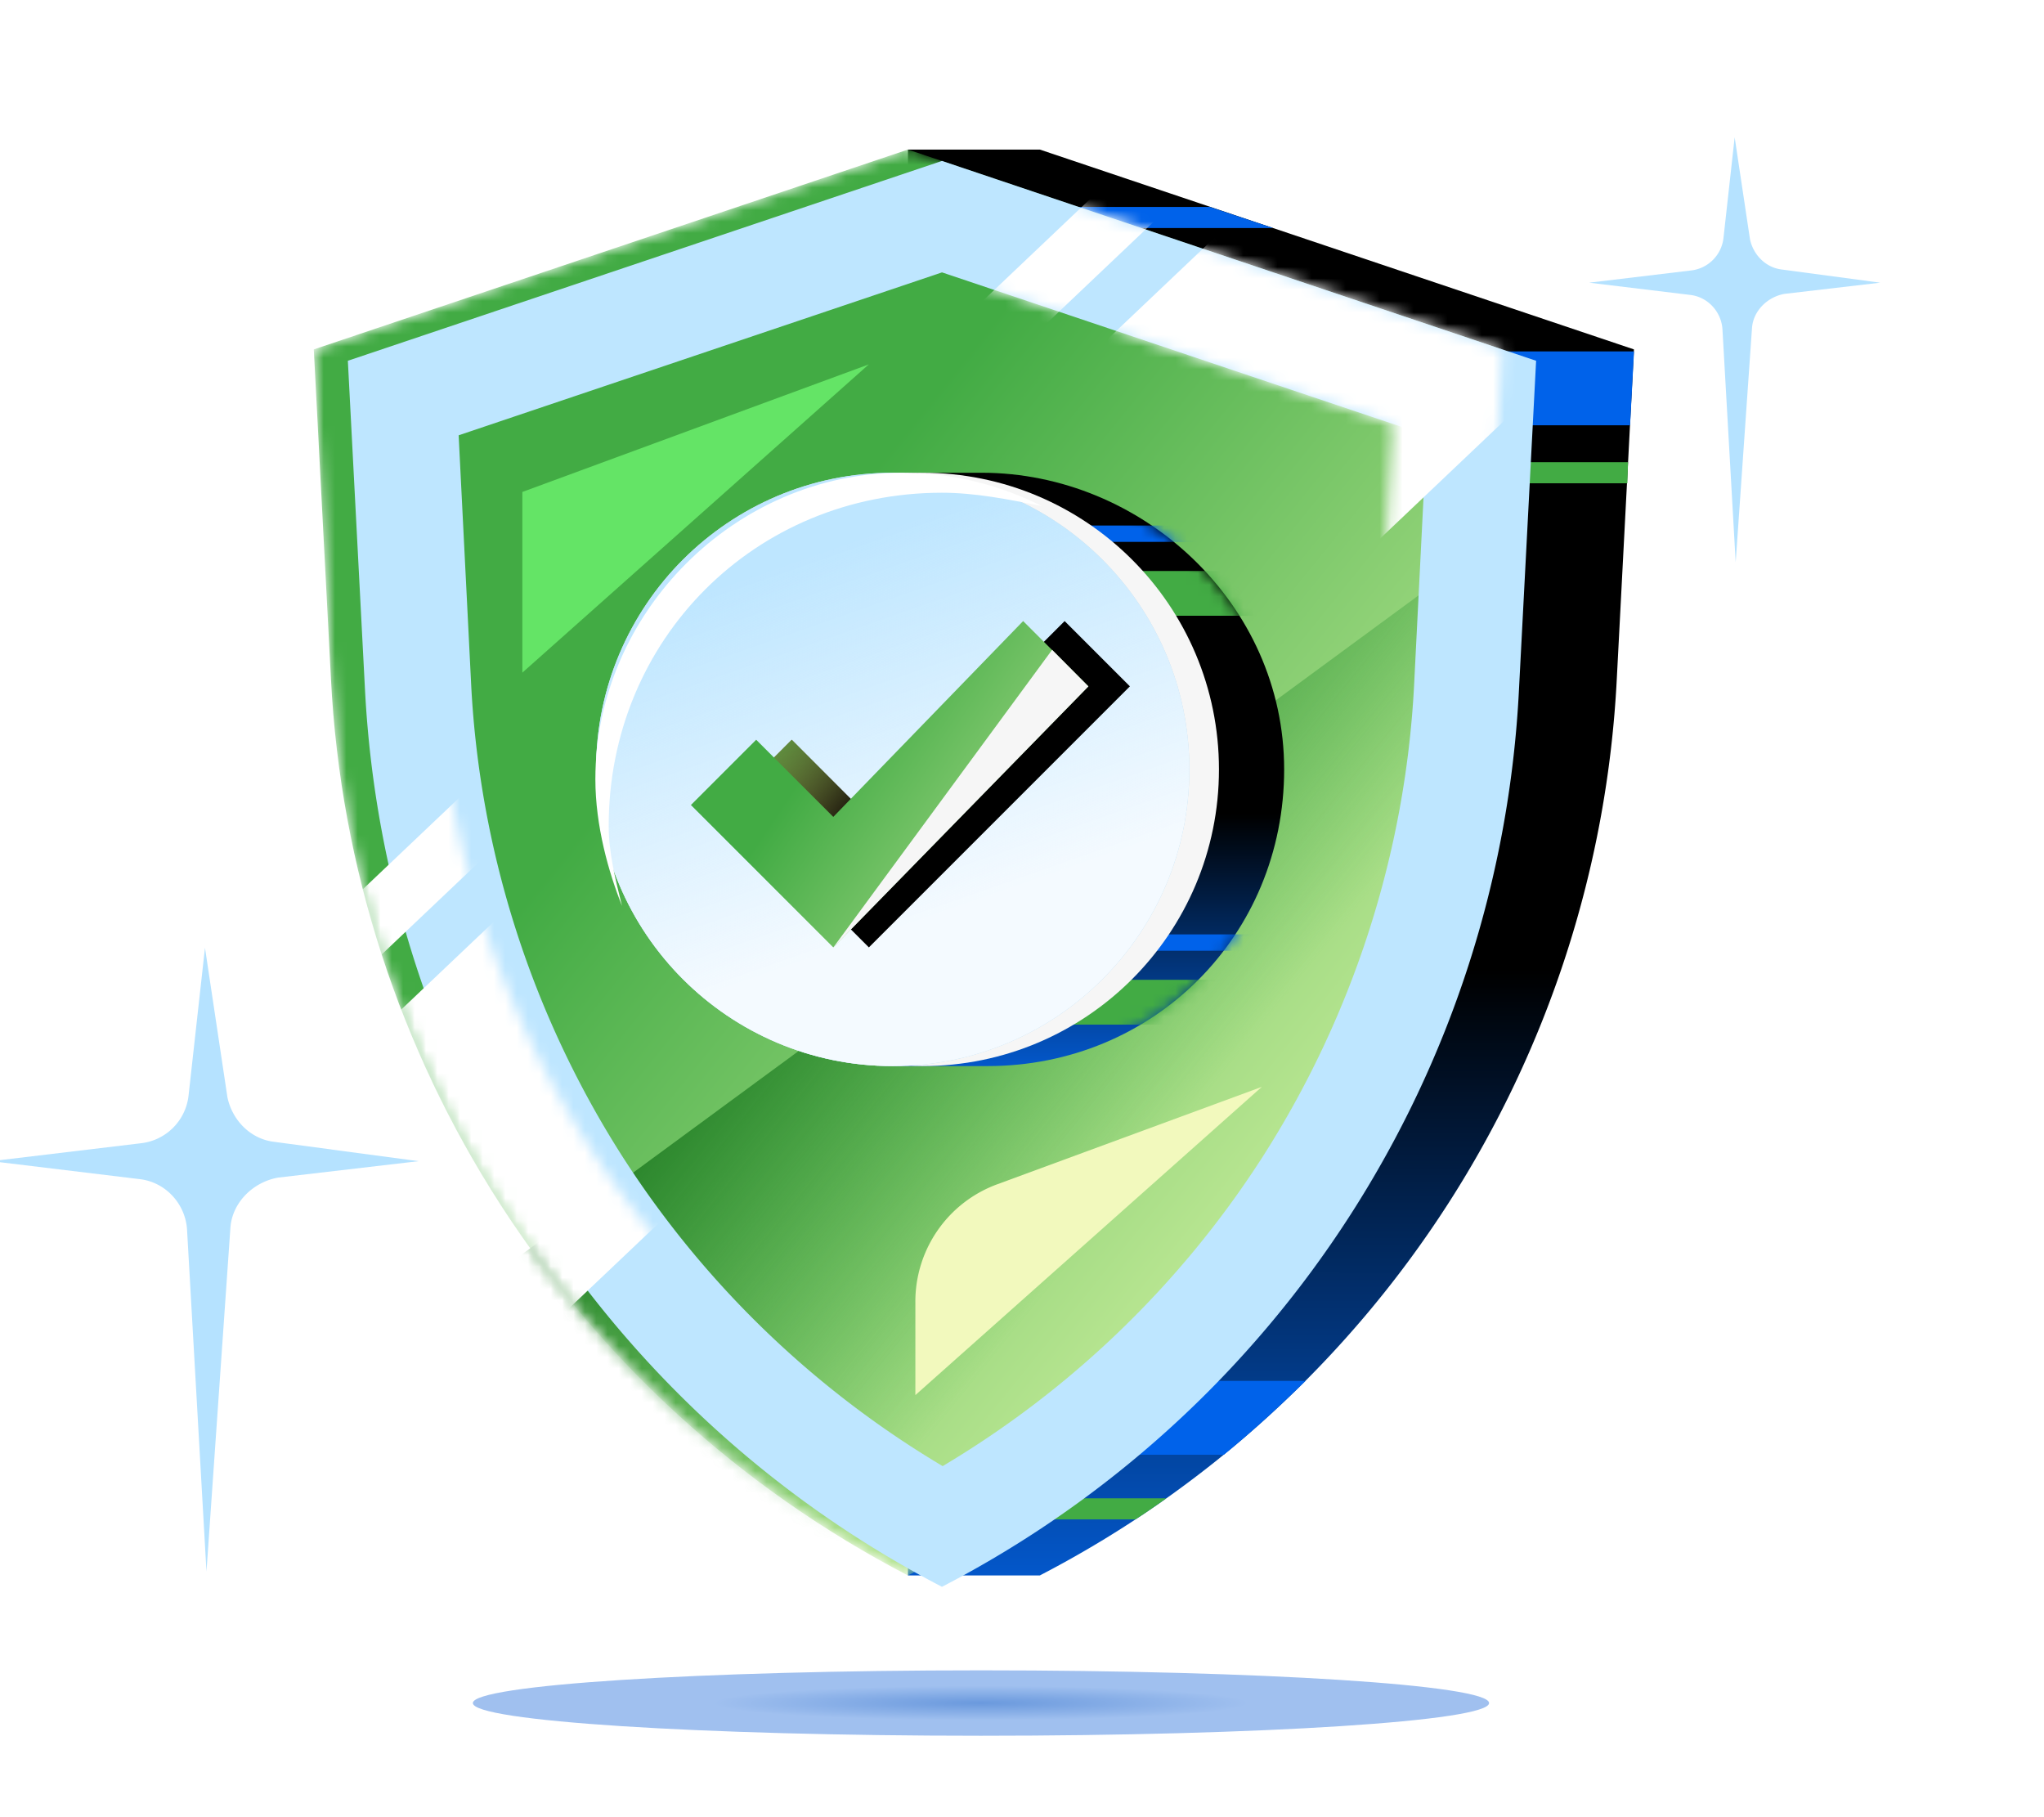 <svg title="Щит" viewBox="0 0 180 160" xmlns="http://www.w3.org/2000/svg" fill="none"><g clip-path="url(#a)"><g filter="url(#b)"><path fill="url(#c)" d="M86.387 152.83c24.712 0 44.746-1.289 44.746-2.879 0-1.591-20.034-2.88-44.746-2.88-24.713 0-44.746 1.289-44.746 2.88 0 1.59 20.033 2.879 44.746 2.879Z"/></g><path fill="url(#d)" d="M91.57 13.17H79.958v3.89L39.25 30.765l1.51 28.976a94.446 94.446 0 0 0 39.197 71.832v7.143H91.57c29.789-15.447 49.127-45.469 50.811-78.975l1.509-28.976-52.32-17.596Z"/><path fill="#0062EA" d="M71.07 20.08h41.056l-5.575-1.858H76.587L71.07 20.08ZM68.227 121.585a96.763 96.763 0 0 0 7.2 6.504h32.345c2.497-2.032 4.878-4.239 7.201-6.504H68.227ZM71.773 30.939v6.504h71.775l.348-6.504H71.773Z"/><path fill="#42AB44" d="M99.987 133.78c.929-.581 1.8-1.219 2.729-1.858H79.953v1.858h20.034ZM81.234 40.694v1.859h62.077l.058-1.859H81.234Z"/><mask id="e" width="106" height="126" x="27" y="13" maskUnits="userSpaceOnUse" style="mask-type:alpha"><path fill="#42AB44" d="M79.954 138.716c29.789-15.447 49.126-45.469 50.81-78.975l1.51-28.976-52.32-17.596-52.321 17.596 1.51 28.976c1.684 33.507 21.079 63.528 50.81 78.975Z"/></mask><g mask="url(#e)"><path fill="url(#f)" d="M79.954 138.716c29.789-15.447 49.126-45.469 50.81-78.975l1.51-28.976-52.32-17.596-52.321 17.596 1.51 28.976c1.684 33.507 21.079 63.528 50.81 78.975Z"/><path fill="url(#g)" d="m128.208 79.078 5.925-33.423-99.031 72.77 52.658 30.377 40.448-69.724Z"/></g><g filter="url(#h)"><path fill="#BEE6FF" d="m79.954 22.983 42.681 14.343-1.104 21.95c-.754 14.809-5.4 29.21-13.414 41.695a85.344 85.344 0 0 1-28.105 27.118 85.351 85.351 0 0 1-28.106-27.118c-8.014-12.485-12.66-26.886-13.414-41.694l-1.103-21.95 42.565-14.344Zm0-9.814L27.633 30.765l1.51 28.976c1.742 33.448 21.079 63.528 50.81 78.975 29.79-15.447 49.127-45.469 50.811-78.975l1.51-28.976-52.32-17.596Z"/></g><g filter="url(#i)"><path fill="#64E466" d="M46 43.316v15.909l30.507-27.14L46 43.316Z"/></g><g filter="url(#j)"><path fill="#F2F9BD" d="M80.61 114.601v8.236l30.507-27.139-23.308 8.58a11 11 0 0 0-7.2 10.323Z"/></g><mask id="k" width="106" height="126" x="27" y="13" maskUnits="userSpaceOnUse" style="mask-type:alpha"><path fill="#BEE6FF" d="m79.954 22.983 42.681 14.343-1.104 21.95c-.754 14.809-5.4 29.21-13.414 41.695a85.344 85.344 0 0 1-28.105 27.118 85.351 85.351 0 0 1-28.106-27.118c-8.014-12.485-12.66-26.886-13.414-41.694l-1.103-21.95 42.565-14.344Zm0-9.814L27.633 30.765l1.51 28.976c1.742 33.448 21.079 63.528 50.81 78.975 29.79-15.447 49.127-45.469 50.811-78.975l1.51-28.976-52.32-17.596Z"/></mask><g fill="#fff" mask="url(#k)"><path d="M107.344 6.755 111 10.607 26.138 91.133l-3.655-3.851zM118.242 10.218l20.136 21.22L39.3 125.454l-20.136-21.22z"/></g><path fill="url(#l)" d="M86.442 41.624h-7.837v1.045C68.157 45.804 60.32 55.729 60.32 67.746c0 12.016 7.837 21.42 18.285 25.076v1.045h8.359c14.628 0 26.122-11.493 26.122-26.121 0-14.628-12.538-26.122-26.644-26.122Z"/><mask id="n" width="54" height="53" x="60" y="41" maskUnits="userSpaceOnUse" style="mask-type:alpha"><path fill="url(#m)" d="M86.45 41.624h-7.837v1.045c-10.448 3.135-18.285 13.06-18.285 25.077 0 12.016 7.837 21.42 18.285 25.076v1.045h8.359c14.628 0 26.122-11.493 26.122-26.121 0-14.628-12.539-26.122-26.644-26.122Z"/></mask><g mask="url(#n)"><path fill="#0062EA" d="M74.219 82.272h37.938v1.441H74.219zM74.219 46.273h37.938v1.441H74.219z"/><path fill="#42AB44" d="M77.219 50.273h37.938v3.943H77.219zM72.094 86.272h37.938v3.943H72.094z"/></g><path fill="#F6F6F6" d="M81.223 93.867c14.427 0 26.122-11.695 26.122-26.121 0-14.427-11.695-26.122-26.122-26.122-14.426 0-26.121 11.695-26.121 26.122 0 14.426 11.695 26.121 26.121 26.121Z"/><path fill="#DADADA" d="M78.614 93.867c14.426 0 26.121-11.695 26.121-26.121 0-14.427-11.695-26.122-26.121-26.122-14.427 0-26.122 11.695-26.122 26.122 0 14.426 11.695 26.121 26.122 26.121Z"/><path fill="#BEE6FF" d="M78.614 93.867c14.426 0 26.121-11.695 26.121-26.121 0-14.427-11.695-26.122-26.121-26.122-14.427 0-26.122 11.695-26.122 26.122 0 14.426 11.695 26.121 26.122 26.121Z"/><path fill="url(#o)" d="M78.614 93.867c14.426 0 26.121-11.695 26.121-26.121 0-14.427-11.695-26.122-26.121-26.122-14.427 0-26.122 11.695-26.122 26.122 0 14.426 11.695 26.121 26.122 26.121Z"/><path fill="#fff" d="M53.603 72.723c0-16.43 12.91-29.339 29.34-29.339 2.933 0 5.867.587 8.8 1.174-3.52-1.76-7.627-2.934-12.321-2.934-14.67 0-26.992 12.322-26.992 26.992 0 4.107 1.173 8.215 2.347 11.149-.587-2.347-1.174-4.695-1.174-7.042Z"/><path fill="url(#p)" d="M76.515 83.417 63.977 70.88l5.746-5.747 6.792 6.792 17.24-17.24 5.747 5.746-22.987 22.987Z"/><path fill="url(#q)" d="M76.515 83.417 63.977 70.88l5.746-5.747 6.792 6.792 17.24-17.24 5.747 5.746-22.987 22.987Z"/><path fill="url(#r)" d="M73.382 83.417 60.844 70.88l5.747-5.747 6.791 6.792L90.1 54.684l5.747 5.746-22.465 22.987Z"/><path fill="#F6F6F6" d="m73.383 83.422 19.27-26.207 3.194 3.22-22.464 22.987Z"/><path fill="#B5E2FF" d="m36.86 102.239-12.758-1.708c-2.105-.263-3.683-1.97-4.078-3.942l-1.973-13.14-1.446 13.009a4.754 4.754 0 0 1-4.21 4.205l-13.153 1.576 13.022 1.577c2.368.263 4.078 2.234 4.209 4.468l1.71 30.089 2.104-30.221c.132-2.234 1.973-4.073 4.21-4.467l12.364-1.446Z"/><g filter="url(#s)"><path fill="#B5E2FF" d="m165.574 24.89-8.693-1.164c-1.433-.18-2.509-1.343-2.777-2.685l-1.345-8.952-.985 8.862a3.24 3.24 0 0 1-2.868 2.864l-8.961 1.075 8.872 1.074c1.613.179 2.778 1.522 2.867 3.043l1.165 20.5 1.434-20.59c.089-1.52 1.344-2.774 2.867-3.043l8.424-.984Z"/></g></g><defs><linearGradient id="d" x1="91.573" x2="91.57" y1="85.424" y2="138.716" gradientUnits="userSpaceOnUse"><stop/><stop offset="1" stop-color="#0357CA"/></linearGradient><linearGradient id="f" x1="55.66" x2="110.849" y1="67.708" y2="112.197" gradientUnits="userSpaceOnUse"><stop stop-color="#42AB44"/><stop offset="1" stop-color="#C1EA97"/></linearGradient><linearGradient id="g" x1="84.617" x2="112.689" y1="65.644" y2="88.409" gradientUnits="userSpaceOnUse"><stop stop-color="#2A842B"/><stop offset="1" stop-color="#42AB44" stop-opacity="0"/></linearGradient><linearGradient id="l" x1="86.704" x2="86.703" y1="71.691" y2="93.867" gradientUnits="userSpaceOnUse"><stop/><stop offset="1" stop-color="#0357CA"/></linearGradient><linearGradient id="m" x1="86.712" x2="86.711" y1="71.691" y2="93.867" gradientUnits="userSpaceOnUse"><stop/><stop offset="1" stop-color="#0357CA"/></linearGradient><linearGradient id="o" x1="100.654" x2="89.548" y1="74.282" y2="42.495" gradientUnits="userSpaceOnUse"><stop stop-color="#F4FAFF"/><stop offset="1" stop-color="#F4FAFF" stop-opacity="0"/></linearGradient><linearGradient id="p" x1="78.776" x2="67.535" y1="69.05" y2="61.382" gradientUnits="userSpaceOnUse"><stop/><stop offset="1" stop-color="#C17845"/></linearGradient><linearGradient id="q" x1="73.652" x2="84.321" y1="52.358" y2="61.733" gradientUnits="userSpaceOnUse"><stop stop-color="#42AB44"/><stop offset="1" stop-color="#42AB44" stop-opacity="0"/></linearGradient><linearGradient id="r" x1="73.576" x2="99.74" y1="63.904" y2="81.467" gradientUnits="userSpaceOnUse"><stop stop-color="#42AB44"/><stop offset="1" stop-color="#C8E99F"/></linearGradient><filter id="b" width="103.492" height="19.759" x="34.641" y="140.071" color-interpolation-filters="sRGB" filterUnits="userSpaceOnUse"><feFlood flood-opacity="0" result="BackgroundImageFix"/><feBlend in="SourceGraphic" in2="BackgroundImageFix" result="shape"/><feGaussianBlur result="effect1_foregroundBlur_10079_21731859" stdDeviation="3.5"/></filter><filter id="h" width="109.641" height="129.546" x="27.633" y="12.169" color-interpolation-filters="sRGB" filterUnits="userSpaceOnUse"><feFlood flood-opacity="0" result="BackgroundImageFix"/><feColorMatrix in="SourceAlpha" result="hardAlpha" values="0 0 0 0 0 0 0 0 0 0 0 0 0 0 0 0 0 0 127 0"/><feOffset dx="3" dy="1"/><feGaussianBlur stdDeviation="1"/><feComposite in2="hardAlpha" operator="out"/><feColorMatrix values="0 0 0 0 0.212 0 0 0 0 0.353 0 0 0 0 0.753 0 0 0 1 0"/><feBlend in2="BackgroundImageFix" result="effect1_dropShadow_10079_21731859"/><feBlend in="SourceGraphic" in2="effect1_dropShadow_10079_21731859" result="shape"/></filter><filter id="i" width="38.508" height="35.139" x="42" y="28.086" color-interpolation-filters="sRGB" filterUnits="userSpaceOnUse"><feFlood flood-opacity="0" result="BackgroundImageFix"/><feBlend in="SourceGraphic" in2="BackgroundImageFix" result="shape"/><feGaussianBlur result="effect1_foregroundBlur_10079_21731859" stdDeviation="2"/></filter><filter id="j" width="56.508" height="53.139" x="67.609" y="82.698" color-interpolation-filters="sRGB" filterUnits="userSpaceOnUse"><feFlood flood-opacity="0" result="BackgroundImageFix"/><feBlend in="SourceGraphic" in2="BackgroundImageFix" result="shape"/><feGaussianBlur result="effect1_foregroundBlur_10079_21731859" stdDeviation="6.5"/></filter><filter id="s" width="33.625" height="45.417" x="135.945" y="8.089" color-interpolation-filters="sRGB" filterUnits="userSpaceOnUse"><feFlood flood-opacity="0" result="BackgroundImageFix"/><feBlend in="SourceGraphic" in2="BackgroundImageFix" result="shape"/><feGaussianBlur result="effect1_foregroundBlur_10079_21731859" stdDeviation="2"/></filter><radialGradient id="c" cx="0" cy="0" r="1" gradientTransform="rotate(90.005 -31.775 118.165) scale(1.519 23.608)" gradientUnits="userSpaceOnUse"><stop stop-color="#6A99DD"/><stop offset="1" stop-color="#A0C0EF"/></radialGradient><clipPath id="a"><path fill="#fff" d="M0 0h180v160H0z"/></clipPath></defs></svg>
